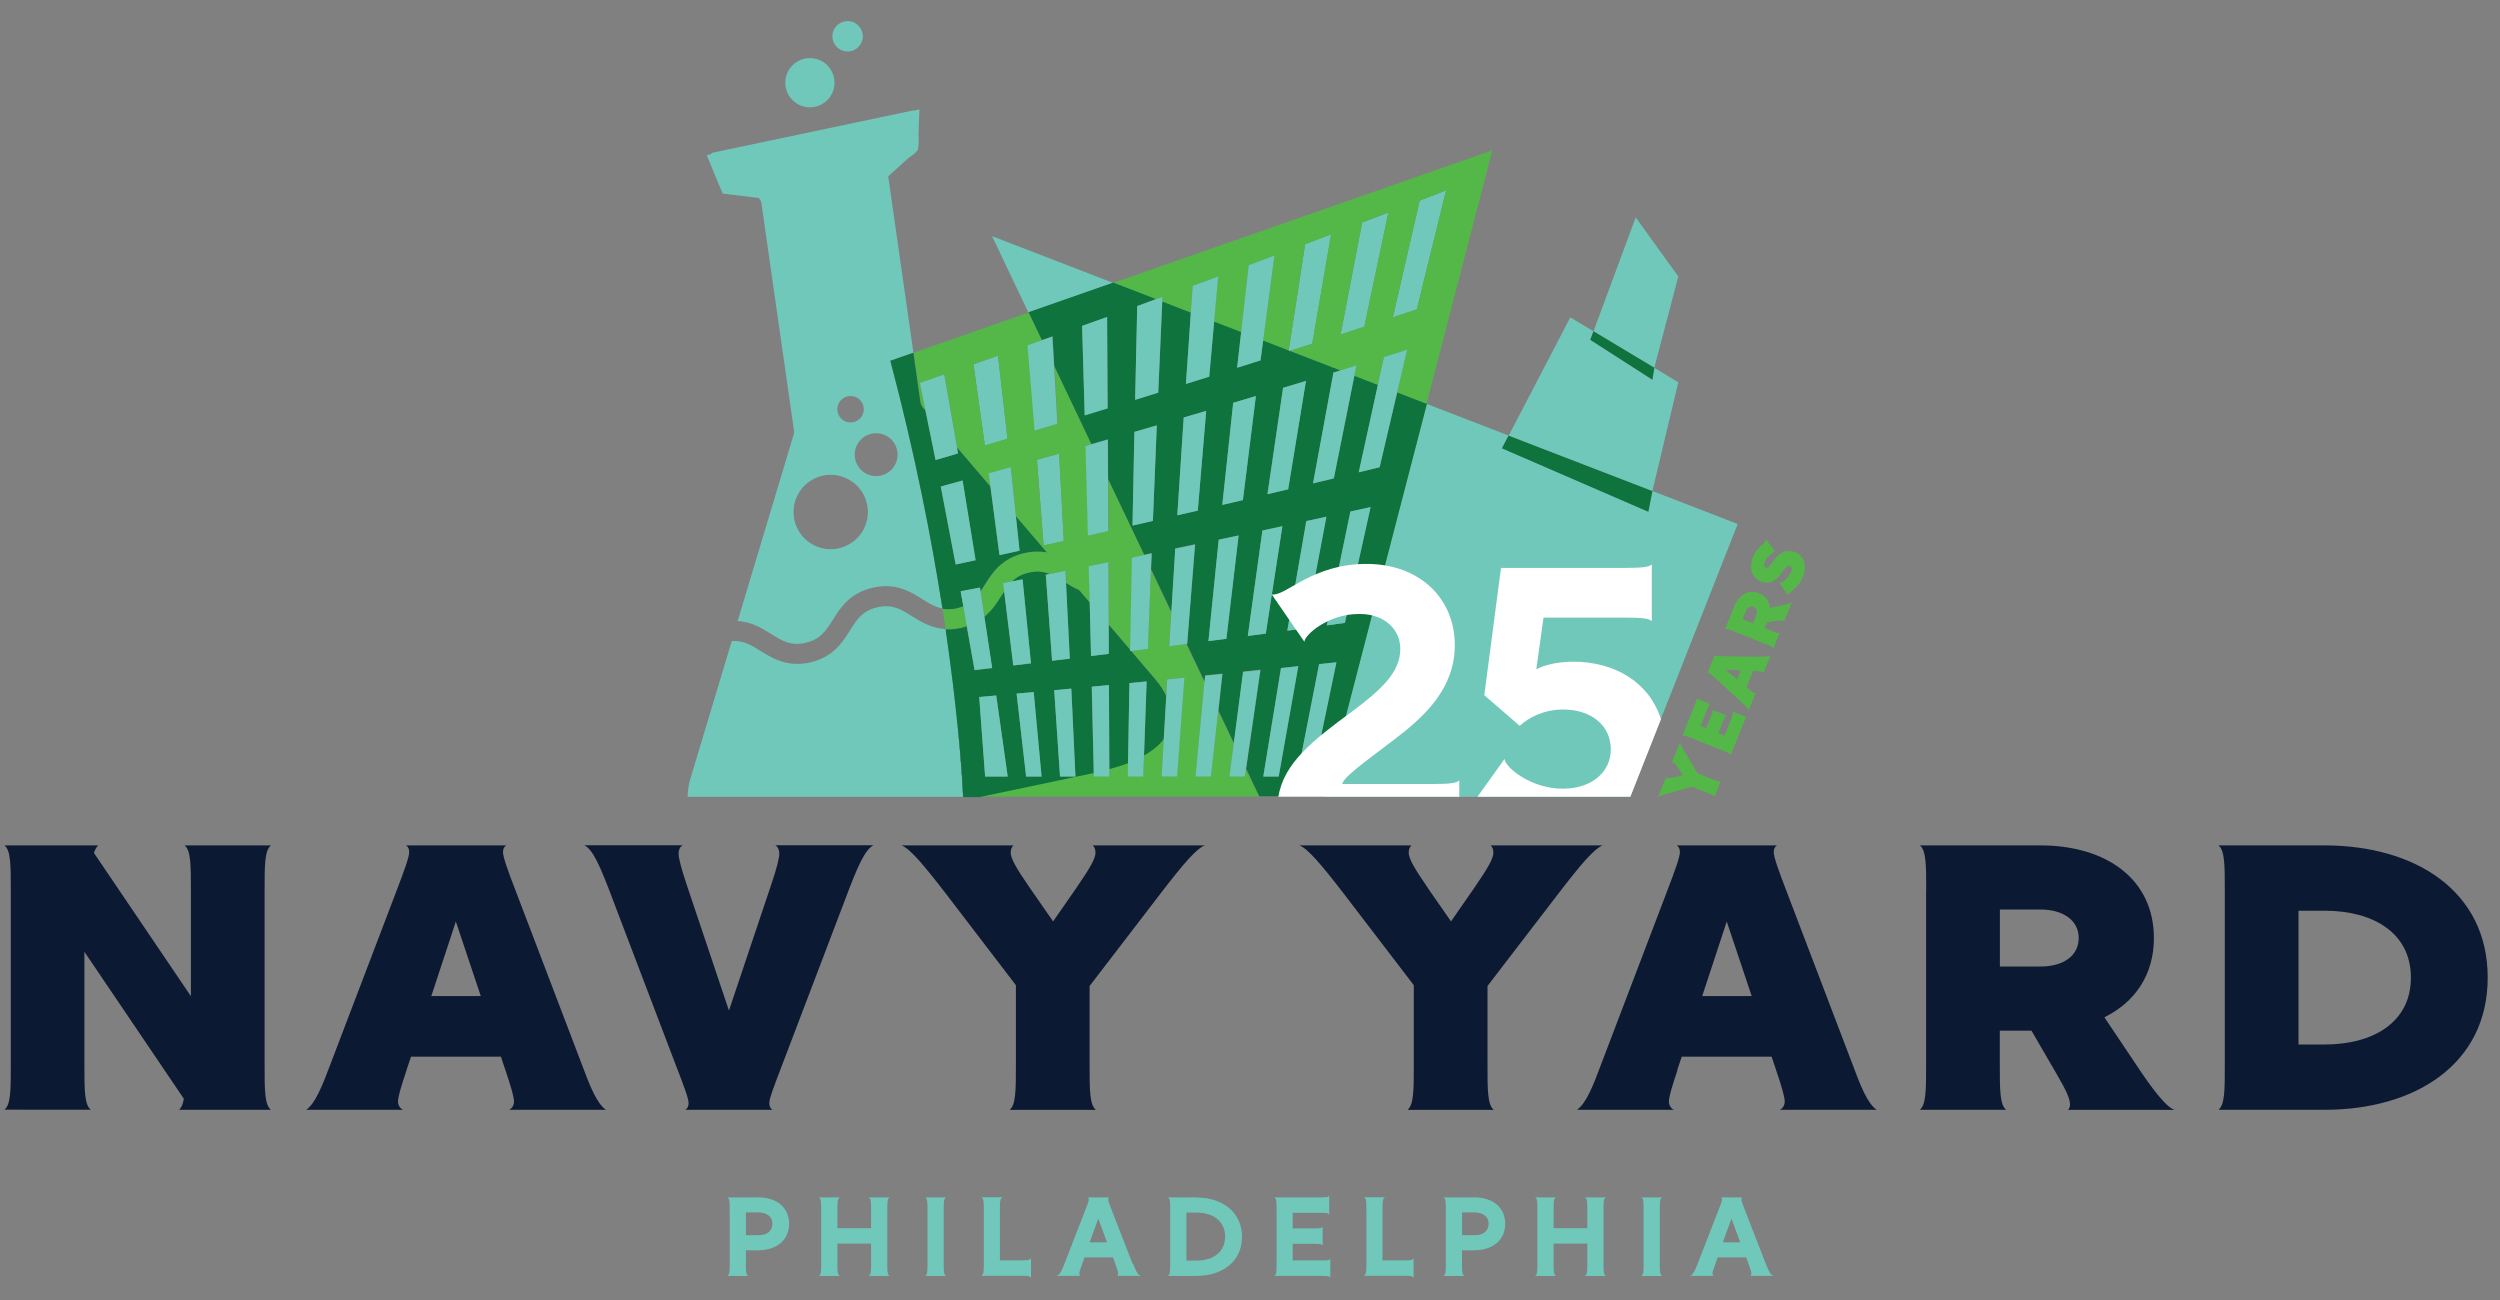 <?xml version="1.0" encoding="UTF-8"?><svg xmlns="http://www.w3.org/2000/svg" width="250" height="130" viewBox="0 0 250 130"><rect x="0" y="0" width="250" height="130" fill="#808080" stroke="none"/><defs><style>.cls-1{fill:none;}.cls-2{fill:#081f2d;}.cls-3{mix-blend-mode:hard-light;}.cls-3,.cls-4{fill:#70c8ba;}.cls-5{isolation:isolate;}.cls-6{fill:#0b1a32;}.cls-7{fill:#fff;}.cls-8,.cls-9{fill:#54b848;}.cls-10{fill:#0e733d;}.cls-9{mix-blend-mode:overlay;}.cls-11{fill:#70c8bb;}</style></defs><g class="cls-5"><g id="Layer_1"><path class="cls-6" d="M1.08,89.05c0-2.53,0-4-.63-4.51h9.38c-.2.16-.32.44-.44.75l9.7,14.33v-10.57c0-2.53,0-4-.63-4.51h8.63c-.63.52-.63,1.98-.63,4.51v17.42c0,2.53,0,4,.63,4.51h-9.19c.24-.2.4-.55.48-1.11l-9.94-14.69v11.28c0,2.53,0,4,.63,4.51H.45c.63-.51.63-1.98.63-4.51v-17.42Z"/><path class="cls-6" d="M40.67,106.98c-.59,1.74-.87,2.73-.87,3.17,0,.36.2.71.52.83h-9.7c.91-.63,1.62-2.41,2.42-4.55l6.61-17.34c.79-2.06,1.27-3.4,1.27-3.88,0-.32-.12-.55-.32-.67h10.02c-.2.12-.32.36-.32.67,0,.48.47,1.82,1.27,3.88l6.61,17.34c.79,2.14,1.5,3.92,2.41,4.55h-9.7c.32-.12.51-.47.51-.83,0-.44-.28-1.43-.87-3.17l-.44-1.31h-8.99l-.44,1.31ZM45.58,92.17l-2.45,7.44h4.95l-2.49-7.44Z"/><path class="cls-6" d="M72.9,101.04l4.2-12.51c.59-1.74.83-2.73.83-3.17,0-.36-.12-.67-.4-.83h9.82c-.83.4-1.58,2.06-2.81,5.35l-6.3,16.55c-.79,2.06-1.31,3.41-1.31,3.88,0,.32.12.55.32.67h-8.71c.2-.12.32-.36.32-.67,0-.48-.51-1.82-1.31-3.88l-6.3-16.55c-1.23-3.29-1.98-4.95-2.81-5.35h9.82c-.28.16-.4.48-.4.83,0,.43.24,1.42.83,3.17l4.2,12.51Z"/><path class="cls-6" d="M102.97,88.77l2.34,3.37,2.34-3.37c1.39-2.02,1.9-2.93,1.9-3.52,0-.32-.12-.59-.28-.71h11.21c-.83.32-2.1,1.78-4.47,4.87l-7.05,9.19v7.88c0,2.53,0,4,.63,4.51h-8.63c.63-.51.63-1.98.63-4.51v-7.96l-6.97-9.11c-2.38-3.09-3.64-4.55-4.47-4.87h11.2c-.16.12-.28.4-.28.71,0,.59.51,1.51,1.9,3.52Z"/><path class="cls-6" d="M142.76,88.77l2.34,3.37,2.34-3.37c1.39-2.02,1.9-2.93,1.9-3.52,0-.32-.12-.59-.28-.71h11.21c-.83.32-2.1,1.78-4.47,4.87l-7.05,9.19v7.88c0,2.53,0,4,.63,4.51h-8.63c.63-.51.63-1.98.63-4.51v-7.96l-6.97-9.11c-2.38-3.09-3.64-4.55-4.47-4.87h11.21c-.16.12-.28.4-.28.71,0,.59.51,1.51,1.9,3.52Z"/><path class="cls-6" d="M167.76,106.98c-.59,1.74-.87,2.73-.87,3.17,0,.36.2.71.51.83h-9.7c.91-.63,1.62-2.41,2.41-4.55l6.61-17.34c.79-2.06,1.27-3.4,1.27-3.88,0-.32-.12-.55-.32-.67h10.02c-.2.12-.32.36-.32.67,0,.48.48,1.82,1.27,3.88l6.61,17.34c.79,2.14,1.5,3.92,2.41,4.55h-9.7c.32-.12.51-.47.51-.83,0-.44-.28-1.43-.87-3.17l-.44-1.31h-8.99l-.44,1.31ZM172.67,92.17l-2.45,7.44h4.95l-2.49-7.44Z"/><path class="cls-6" d="M192.62,89.05c0-2.53,0-4-.63-4.51h12.04c6.65,0,11.36,3.41,11.36,9.27,0,3.68-1.9,6.41-4.95,7.92l3.05,4.55c1.9,2.89,3.17,4.43,3.96,4.71h-10.65c.12-.12.2-.32.2-.51,0-.59-.32-1.35-1.39-3.17l-2.46-4.24h-3.17v3.32c0,2.54,0,4.08.63,4.59h-8.63c.63-.51.63-1.98.63-4.51v-17.42ZM204.03,90.95h-4.04v5.7h4.08c2.26,0,3.8-1.07,3.8-2.85s-1.58-2.85-3.84-2.85Z"/><path class="cls-6" d="M222.48,89.05c0-2.53,0-4-.63-4.51h10.61c8.99,0,16.31,4.51,16.31,13.22s-7.32,13.22-16.31,13.22h-10.61c.63-.51.63-1.98.63-4.51v-17.42ZM241.09,97.76c0-4.47-3.76-6.69-8.63-6.69h-2.61v13.38h2.61c4.87,0,8.63-2.22,8.63-6.69Z"/><path class="cls-11" d="M75.79,119.74h-3.05l.09.08c.14.13.14.53.14,1.21v5.27c0,.67,0,1.08-.14,1.21l-.09.08h2.08l-.09-.08c-.14-.13-.14-.53-.14-1.21v-1.27h1.2c1.89,0,3.12-1.04,3.12-2.65s-1.22-2.65-3.12-2.65ZM77.24,122.38c0,.27-.1,1.14-1.41,1.14h-1.24v-2.28h1.24c.68,0,1.41.3,1.41,1.14Z"/><path class="cls-11" d="M88.87,119.82l.09-.08h-2.1l.1.08c.15.13.15.53.15,1.21v1.79h-3.37v-1.79c0-.67,0-1.08.15-1.21l.1-.08h-2.1l.09.08c.14.13.14.53.14,1.21v5.27c0,.67,0,1.08-.14,1.21l-.09.08h2.1l-.1-.08c-.15-.13-.15-.53-.15-1.21v-1.94h3.37v1.94c0,.67,0,1.08-.15,1.21l-.1.08h2.1l-.09-.08c-.14-.13-.14-.53-.14-1.21v-5.27c0-.68,0-1.08.14-1.21Z"/><path class="cls-11" d="M94.51,119.82l.09-.08h-2.08l.09.08c.14.13.14.53.14,1.21v5.27c0,.67,0,1.08-.14,1.21l-.09.08h2.08l-.09-.08c-.14-.13-.14-.53-.14-1.21v-5.27c0-.68,0-1.08.14-1.21Z"/><path class="cls-11" d="M102.38,126.04h-2.39v-5.02c0-.67,0-1.08.15-1.21l.1-.08h-2.11l.1.08c.15.13.15.53.15,1.21v5.27c0,.67,0,1.08-.15,1.21l-.1.08h4.25c.38,0,.58.03.64.11l.08.1v-1.97l-.08.1c-.06.08-.26.11-.64.11Z"/><path class="cls-11" d="M113.25,126.36l-2.11-5.43c-.25-.64-.32-.85-.32-.99,0-.06,0-.1.03-.13l.05-.07h-2.1l.05.07s.03.07.03.13c0,.14-.07.36-.32.99l-2.11,5.43c-.21.54-.43,1.05-.62,1.14l-.19.09h2.39l-.05-.07s-.05-.09-.05-.16c0-.15.06-.33.23-.81l.29-.81h2.85l.29.81c.17.48.23.66.23.81,0,.06-.01.11-.05.16l-.05.07h2.39l-.19-.09c-.19-.09-.41-.6-.62-1.14ZM109.83,121.86l.87,2.37h-1.74l.87-2.37Z"/><path class="cls-11" d="M119.64,119.74h-2.85l.09.08c.14.13.14.53.14,1.21v5.27c0,.67,0,1.08-.14,1.21l-.09.08h2.85c1.27,0,2.41-.35,3.22-1,.88-.7,1.34-1.71,1.34-2.92,0-2.35-1.83-3.92-4.56-3.92ZM118.64,121.26h1c1.77,0,2.87.92,2.87,2.4s-1.1,2.4-2.87,2.4h-1v-4.81Z"/><path class="cls-11" d="M132.24,126.04h-2.97v-1.66h2.17c.2,0,.67,0,.74.09l.08.1v-1.92l-.08.1c-.06.08-.41.09-.74.09h-2.17v-1.56h2.86c.33,0,.65.01.71.09l.08.1v-1.92l-.08.1c-.06.07-.33.09-.71.09h-4.7l.09.08c.14.13.14.53.14,1.21v5.27c0,.67,0,1.08-.14,1.21l-.09.08h4.81c.33,0,.65.01.71.09l.08.1v-1.92l-.08.1c-.06.07-.33.09-.71.09Z"/><path class="cls-11" d="M140.64,126.04h-2.39v-5.02c0-.67,0-1.08.15-1.21l.1-.08h-2.11l.1.08c.15.13.15.53.15,1.21v5.27c0,.67,0,1.08-.15,1.21l-.1.08h4.25c.38,0,.58.03.64.11l.08.1v-1.97l-.08.1c-.06.08-.26.11-.64.11Z"/><path class="cls-11" d="M147.4,119.74h-3.05l.09.08c.14.13.14.53.14,1.21v5.27c0,.67,0,1.08-.14,1.21l-.09.08h2.08l-.09-.08c-.14-.13-.14-.53-.14-1.21v-1.27h1.2c1.89,0,3.12-1.04,3.12-2.65s-1.22-2.65-3.12-2.65ZM148.86,122.38c0,.27-.1,1.14-1.41,1.14h-1.24v-2.28h1.24c.68,0,1.41.3,1.41,1.14Z"/><path class="cls-11" d="M160.49,119.82l.09-.08h-2.1l.1.08c.15.13.15.53.15,1.21v1.79h-3.37v-1.79c0-.67,0-1.08.15-1.21l.1-.08h-2.1l.09.08c.14.13.14.53.14,1.21v5.27c0,.67,0,1.08-.14,1.21l-.09.08h2.1l-.1-.08c-.15-.13-.15-.53-.15-1.21v-1.94h3.37v1.94c0,.67,0,1.08-.15,1.21l-.1.08h2.1l-.09-.08c-.14-.13-.14-.53-.14-1.21v-5.27c0-.68,0-1.08.14-1.21Z"/><path class="cls-11" d="M166.12,119.82l.09-.08h-2.08l.09.08c.14.13.14.53.14,1.21v5.27c0,.67,0,1.08-.14,1.21l-.09.08h2.08l-.09-.08c-.14-.13-.14-.53-.14-1.21v-5.27c0-.68,0-1.08.14-1.21Z"/><path class="cls-11" d="M174.99,127.59h2.39l-.19-.09c-.19-.09-.41-.6-.62-1.14l-2.11-5.43c-.25-.64-.32-.85-.32-.99,0-.06,0-.1.03-.13l.05-.07h-2.1l.05.07s.03.07.03.13c0,.14-.07.36-.32.99l-2.11,5.43c-.21.54-.43,1.05-.62,1.14l-.19.09h2.39l-.05-.07s-.05-.09-.05-.16c0-.15.06-.33.23-.81l.29-.81h2.85l.29.81c.17.48.23.66.23.81,0,.06-.02.12-.05.16l-.05.07ZM173.15,121.86l.87,2.37h-1.74l.87-2.37Z"/><path class="cls-1" d="M175.35,60.69c-.32-.13-.64.08-.8.49l-.29.74,1.04.42.3-.75c.16-.41.08-.77-.25-.9Z"/><polygon class="cls-1" points="173.7 67.94 174.06 67.03 172.52 66.95 173.7 67.94"/><path class="cls-4" d="M80.99,10.73c1.36,0,2.46-1.1,2.46-2.46,0-1.36-1.1-2.46-2.46-2.46s-2.46,1.1-2.46,2.46,1.1,2.46,2.46,2.46Z"/><path class="cls-4" d="M84.76,5.15c.84,0,1.52-.68,1.52-1.52s-.68-1.52-1.52-1.52-1.52.68-1.52,1.52.68,1.52,1.52,1.52Z"/><path class="cls-8" d="M171.19,77.9l-1.44-.57-1.17-1.96c-.39-.66-.57-1-.57-1.17l-.82,2.05s.09-.02.15,0c.11.04.24.2.51.6l.45.67-.79.18c-.47.11-.67.13-.78.09-.06-.02-.1-.07-.11-.1l-.82,2.05c.12-.13.48-.25,1.22-.46l2.18-.61,1.46.58c.46.18.73.29.78.45l.63-1.58c-.14.08-.41-.03-.87-.21Z"/><path class="cls-8" d="M173.19,71.73l-.73,1.83-.62-.25.51-1.28c.14-.34.21-.46.29-.48l-1.4-.56c.05.08.02.21-.12.55l-.51,1.28-.55-.22.68-1.72c.14-.34.21-.46.29-.48l-1.39-.55c.04.08.01.21-.13.55l-1.27,3.18c.14-.08.41.03.87.21l3.19,1.27c.46.18.73.29.78.45l1.31-3.3c.14-.34.21-.46.29-.48l-1.4-.56c.05.08.02.21-.12.55Z"/><path class="cls-8" d="M176.04,65.68l-3.66-.05c-.43,0-.72-.02-.8-.05-.06-.02-.09-.06-.1-.11l-.73,1.83s.09-.03.15,0c.09.03.3.22.62.51l2.69,2.47c.33.3.61.56.66.77l.71-1.78s-.12.06-.19.03c-.08-.03-.24-.16-.52-.39l-.21-.18.65-1.65.27.02c.36.02.56.04.64.07.07.03.12.09.12.16l.71-1.78c-.18.12-.56.12-1.01.11ZM173.7,67.94l-1.18-.99,1.55.09-.36.91Z"/><path class="cls-8" d="M176.99,60.8c-.05-.67-.42-1.21-1.09-1.48-1.07-.43-2.04.19-2.52,1.4l-.88,2.2c.14-.08.41.03.87.21l3.19,1.27c.46.18.73.29.78.45l.63-1.58c-.14.08-.42-.03-.89-.22l-.61-.24.23-.58.95-.14c.41-.06.57-.07.68-.02.04.01.07.04.08.07l.78-1.95c-.11.12-.48.24-1.15.38l-1.06.23ZM175.6,61.59l-.3.75-1.04-.42.29-.74c.16-.41.48-.62.8-.49.33.13.41.49.25.9Z"/><path class="cls-8" d="M179.48,55.21c-1.03-.41-1.75.31-2.15.89-.32.46-.54.75-.76.66-.16-.06-.23-.26-.1-.56.22-.55.85-1.07,1.07-.98l-.9-1.25v.03c-.15.35-.94.67-1.35,1.72-.39.99-.15,2.05.8,2.43.96.38,1.6-.19,2.07-.85.31-.44.6-.8.85-.7.17.07.23.29.1.61-.25.62-.98,1.15-1.18,1.06l.87,1.24v-.03c.14-.32,1.04-.67,1.49-1.79.43-1.08.14-2.12-.79-2.49Z"/><polygon class="cls-11" points="100.75 43.88 99.8 35.57 97.35 36.43 98.49 44.55 100.75 43.88"/><polygon class="cls-11" points="106.38 54.1 105.91 45.36 103.7 45.98 104.36 54.54 106.38 54.1"/><polygon class="cls-3" points="149.25 15.03 149.25 15.03 149.12 15.54 149.25 15.03"/><polygon class="cls-11" points="144.61 19.04 141.97 20.06 139.29 31.73 141.68 30.94 144.61 19.04"/><polygon class="cls-11" points="138.84 21.26 136.22 22.25 134.06 33.45 136.43 32.67 138.84 21.26"/><path class="cls-4" d="M91.34,35.27l-2.52-17.64,2.13-1.92c.28-.16.56-.37.82-.7.01-.02.02-.04.03-.07.08-.48.08-1.02.05-1.53l.09-2.47-.59.13s-.06-.02-.08-.02l-20.01,4.22c-.06.01-.12.05-.16.11,0,.01,0,.03-.01.04l-.42.09,1.6,3.85,3.61.44c.12.14.22.31.26.5l3.24,22.63c.04.18.03.37-.02.55l-5.29,17.61-.3,1.01c1.41.09,2.45.74,3.33,1.29,1.1.69,1.98,1.23,3.46.89,1.49-.34,2.04-1.21,2.73-2.31.75-1.19,1.68-2.67,3.98-3.2,2.3-.53,3.78.4,4.97,1.15.64.4,1.2.74,1.85.9.05.01.1.03.15.04-1.08-6.94-2.72-15.39-5.21-24.79l2.29-.8ZM83.82,40.44c.27-.68,1.04-1.01,1.72-.75.68.27,1.01,1.04.75,1.72-.27.68-1.04,1.01-1.72.75-.68-.27-1.01-1.04-.75-1.72ZM86.53,52.56c-.75,1.91-2.91,2.85-4.82,2.1-1.91-.75-2.85-2.91-2.1-4.82.75-1.91,2.91-2.85,4.82-2.1,1.91.75,2.85,2.91,2.1,4.82ZM89.61,46.25c-.43,1.1-1.68,1.64-2.78,1.21s-1.64-1.68-1.21-2.78c.43-1.1,1.68-1.64,2.78-1.21,1.1.43,1.64,1.68,1.21,2.78Z"/><path class="cls-4" d="M94.57,62.91s-.08-.01-.12-.01c-1.37-.11-2.39-.74-3.25-1.28-1.1-.69-1.97-1.23-3.47-.89-1.49.34-2.04,1.21-2.73,2.31-.75,1.19-1.68,2.67-3.98,3.2-.47.11-.91.15-1.31.15-1.58,0-2.71-.71-3.66-1.3-.95-.59-1.73-1.07-2.87-.98l-.33,1.08h0s-3.74,12.45-3.74,12.45c0,.03-.02.06-.03.09h0c-.23.73-.31,1.39-.32,1.95h27.55c-.04-.98-.18-3.41-.53-7-.26-2.66-.64-5.94-1.21-9.77Z"/><polygon class="cls-4" points="113 65.11 113.12 65.1 113.01 64.97 113 65.11"/><polygon class="cls-3" points="113 65.11 113.12 65.1 113.01 64.97 113 65.11"/><polygon class="cls-4" points="99.21 23.62 102.84 31.25 111.31 28.29 99.21 23.62"/><polygon class="cls-11" points="130.52 24.41 128.87 35.07 128.86 35.13 128.96 35.1 131.23 34.37 133.12 23.43 130.52 24.41"/><polygon class="cls-1" points="150.77 43.73 150.87 43.56 150.77 43.73 150.77 43.73"/><polygon class="cls-4" points="165.24 49.1 164.95 50.57 164.83 51.17 150.2 44.83 150.77 43.73 150.77 43.73 150.87 43.56 142.67 40.39 132.47 79.68 163.02 79.68 173.77 52.4 165.24 49.1"/><polygon class="cls-10" points="150.2 44.83 164.83 51.17 164.95 50.57 165.24 49.1 150.87 43.56 150.77 43.73 150.2 44.83"/><polygon class="cls-4" points="167.83 38.23 165.43 36.78 165.24 37.97 159.03 33.98 159.35 33.13 157.03 31.74 150.87 43.56 165.24 49.1 167.83 38.23"/><polygon class="cls-4" points="165.43 36.78 167.83 27.65 163.57 21.74 159.35 33.13 165.43 36.78 165.43 36.78"/><polygon class="cls-10" points="165.24 37.97 165.43 36.78 159.35 33.13 159.03 33.98 165.24 37.97"/><polygon class="cls-2" points="102.84 31.25 91.34 35.27 102.84 31.25 102.84 31.25"/><rect class="cls-2" x="130.28" y="1.57" width="0" height="40.19" transform="translate(73.66 140.98) rotate(-74.05)"/><path class="cls-4" d="M96.31,79.68h.03c-.1-2.21-.3-4.56-.56-7,.35,3.59.49,6.02.53,7Z"/><path class="cls-2" d="M96.31,79.68h.03c-.1-2.21-.3-4.56-.56-7,.35,3.59.49,6.02.53,7Z"/><path class="cls-8" d="M92.3,40.75l.26.3-.56-2.76,2.44-.84,1.27,7.28,3.35,3.92-.17-1.31,2.19-.61.52,4.9,3.09,3.61c-.65-.12-1.39-.13-2.24.07-2.3.53-3.23,2.01-3.98,3.2-.14.22-.27.42-.4.62l.39,2.55c.78-.64,1.28-1.42,1.71-2.1.09-.14.18-.28.27-.42l-.1-.84.89-.17c.41-.4.92-.71,1.68-.88.85-.19,1.49-.1,2.1.14l1.56-.31.06,1.2c.4.24.82.5,1.3.7l1.07,1.25-.09-3.62,1.96-.39.03,6.23,1.03,1.2,1.11,1.3.18-9.21,1.21-.25-3.6-7.55.03,5.15-2.03.45-.24-8.96.57-.16-3.71-7.8.33,5.73-2.28.69-.71-8.53,1.41-.5-1.33-2.78-11.5,4.02.71,4.99c.04.18.12.35.24.49ZM105.91,45.36l.47,8.74-2.02.45-.67-8.56,2.21-.63ZM99.8,35.57l.95,8.3-2.26.67-1.15-8.12,2.46-.86Z"/><path class="cls-8" d="M96.68,62.61l-.35-1.99c-.19.07-.38.14-.61.19-.56.13-1.03.13-1.46.05.11.7.21,1.38.31,2.05.49.03,1.01-.01,1.6-.15.18-.04.35-.1.51-.15Z"/><path class="cls-8" d="M111.31,28.29l4.26,1.65.66-.24-.02.49,2.86,1.11.19-2.7,2.55-.94-.41,4.54,2.7,1.04.76-6.71,2.57-.96-1.13,8.52,2.56.99,1.65-10.66,2.59-.98-1.89,10.94-2.26.73,5.05,1.95,1.63-.5-.21,1.05,2.35.91.61-2.81,2.32-.72-1,4.27,2.92,1.13h.03s6.45-24.84,6.45-24.84l.13-.51-37.94,13.26ZM136.43,32.67l-2.38.78,2.17-11.2,2.61-1-2.4,11.42ZM141.68,30.94l-2.4.79,2.69-11.68,2.64-1.02-2.93,11.9Z"/><path class="cls-8" d="M124.48,77.65h-1.54l.43-3.3-1.55-3.25-.73,6.55h-1.54l.89-9.44-1.82-3.82-1.71.22.21-3.37-2.03-4.27-.31,7.91-1.67.21,2.38,2.79s.03.03.04.05h0c.5.58.84,1.15,1.08,1.66l.1-1.66,1.72-.17-.74,9.88h-1.54l.22-3.78c-.1.14-.21.29-.34.43-.21.22-.48.45-.81.7,0,0,0,0,0,0-.25.19-.53.36-.82.53l-.08,2.11h-1.54l.02-1.35c-.56.22-1.19.42-1.87.6v.75s-1.54,0-1.54,0v-.38s-11.43,2.41-11.43,2.41h27.94l-1.31-2.76-.11.73Z"/><path class="cls-10" d="M95.72,60.81c.22-.05.42-.12.61-.19l-.26-1.49,1.93-.37.05.36c.13-.2.27-.4.4-.62.75-1.19,1.68-2.67,3.98-3.2.85-.19,1.59-.19,2.24-.07l-3.09-3.61.37,3.45-2.01.44-.91-6.86-3.35-3.92.11.62-2.24.66-1.01-4.95-.26-.3c-.12-.14-.2-.31-.24-.49l-.71-4.99-2.29.8c2.49,9.4,4.13,17.85,5.21,24.79.43.08.9.08,1.46-.05ZM94.08,48.65l2.18-.6,1.3,7.97-2,.43-1.49-7.79Z"/><path class="cls-10" d="M109.18,68.67l1.72-.16.04,8.4c.68-.18,1.31-.38,1.87-.6l.14-8,1.72-.17-.27,7.41c.29-.17.57-.35.82-.53,0,0,0,0,0,0,.34-.25.61-.48.81-.7.13-.14.24-.28.34-.43l.25-4.28c-.23-.51-.57-1.08-1.08-1.65h0s-.03-.04-.04-.06l-2.38-2.79h-.11s0-.13,0-.13l-1.11-1.3-1.03-1.2v2.91s-1.76.22-1.76.22l-.14-5.35-1.07-1.25c-.48-.21-.9-.46-1.3-.7l.38,7.56-1.77.22-.63-8.6.4-.08c-.6-.24-1.25-.34-2.1-.14-.75.17-1.26.48-1.68.88l1.05-.2.84,8.4-1.77.21-.91-7.39c-.09.13-.18.27-.27.42-.43.68-.93,1.46-1.71,2.1l.78,5.13-1.76.21-.78-4.39c-.17.05-.33.11-.51.15-.58.13-1.11.17-1.6.15.56,3.82.94,7.11,1.21,9.77.27,2.44.46,4.8.56,7h1.62l11.42-2.41-.2-8.61ZM98.51,77.65l-.59-7.95,1.71-.15,1.14,8.1h-2.26ZM102.61,77.65l-.95-8.29,1.71-.16.78,8.45h-1.54ZM106,77.65l-.58-8.63,1.71-.16.42,8.79h-1.54Z"/><polygon class="cls-9" points="142.64 40.38 132.38 79.68 132.47 79.68 142.67 40.39 142.64 40.38"/><rect class="cls-9" x="102.59" y="29.77" width="8.98" height="0" transform="translate(32.56 112.23) rotate(-63.43)"/><rect class="cls-2" x="102.59" y="29.77" width="8.98" height="0" transform="translate(32.56 112.23) rotate(-63.43)"/><path class="cls-10" d="M142.64,40.38l-2.92-1.13-1.75,7.47-2.09.51,1.91-8.73-2.35-.91-2.05,10.24-2.08.5,2.04-11.08.67-.21-5.05-1.95-.1.03v-.07s-2.55-.99-2.55-.99l-.26,1.96-2.34.75.4-3.56-2.7-1.04-.49,5.48-2.33.73.49-7.11-2.86-1.11-.4,9.09-2.31.72.21-9.38,1.86-.68-4.26-1.65-8.47,2.96,1.33,2.78,1.07-.38.17,2.98,3.71,7.8,1.66-.48.02,3.99,3.6,7.55.76-.16-.06,1.63,2.03,4.27.39-6.38,1.98-.41-.79,9.93h-.08s1.82,3.83,1.82,3.83l.06-.65,1.73-.17-.41,3.71,1.55,3.25.93-7.17,1.73-.18-1.44,9.91,1.31,2.76h6.57l10.2-39.29h-.03ZM108.47,41.54l-.26-8.95,2.5-.9.05,9.14-2.29.7ZM115.29,52.09l-2.04.46.19-9.37,2.24-.65-.39,9.55ZM135.04,51.15l2.02-.44-2.57,11.58-1.81.25,2.36-11.39ZM132.64,51.67l-2.11,11.16-1.8.24,1.9-10.97,2.01-.43ZM128.31,38.78l2.28-.69-1.78,10.84-2.07.49,1.56-10.64ZM119.78,51.06l-2.05.47.64-9.78,2.25-.67-.84,9.97ZM122.64,63.88l-1.79.23,1.02-10.15,1.99-.42-1.22,10.33ZM124.29,50.01l-2.06.48,1.09-10.21,2.27-.68-1.3,10.4ZM124.78,63.6l1.46-10.55,2-.43-1.66,10.74-1.8.24ZM126.33,77.65l1.77-10.85,1.73-.18-1.96,11.03h-1.54ZM131.26,77.65h-1.54l2.19-11.24,1.74-.18-2.39,11.43Z"/><polygon class="cls-11" points="95.7 44.73 94.42 37.45 91.99 38.29 92.55 41.05 93.56 46 95.8 45.34 95.7 44.73"/><polygon class="cls-11" points="101.59 51.62 101.07 46.72 98.87 47.33 99.05 48.65 99.95 55.51 101.96 55.07 101.59 51.62"/><polygon class="cls-11" points="97.56 56.02 96.26 48.05 94.08 48.65 95.57 56.45 97.56 56.02"/><polygon class="cls-11" points="110.93 76.9 110.89 68.5 109.18 68.67 109.38 77.27 109.39 77.65 110.93 77.65 110.93 76.9"/><polygon class="cls-11" points="106.6 58.29 106.54 57.09 104.98 57.4 104.58 57.47 105.21 66.07 106.98 65.86 106.6 58.29"/><polygon class="cls-11" points="97.92 69.7 98.51 77.65 100.77 77.65 99.62 69.55 97.92 69.7"/><polygon class="cls-11" points="116.72 67.94 116.63 69.6 116.38 73.88 116.16 77.65 117.71 77.65 118.44 67.77 116.72 67.94"/><polygon class="cls-11" points="112.94 68.31 112.8 76.3 112.78 77.65 114.32 77.65 114.4 75.55 114.66 68.14 112.94 68.31"/><polygon class="cls-11" points="101.66 69.36 102.61 77.65 104.16 77.65 103.37 69.21 101.66 69.36"/><polygon class="cls-11" points="102.26 57.93 101.21 58.13 100.31 58.31 100.42 59.15 101.33 66.54 103.1 66.33 102.26 57.93"/><polygon class="cls-11" points="98.44 61.66 98.05 59.12 98 58.75 96.06 59.12 96.33 60.62 96.68 62.61 97.46 67 99.22 66.79 98.44 61.66"/><polygon class="cls-11" points="110.87 62.46 110.84 56.23 108.87 56.62 108.97 60.24 109.1 65.6 110.88 65.38 110.87 62.46"/><polygon class="cls-11" points="105.42 69.02 106 77.65 107.54 77.65 107.13 68.86 105.42 69.02"/><polygon class="cls-11" points="105.41 36.64 105.23 33.66 104.17 34.03 102.75 34.53 103.46 43.06 105.74 42.37 105.41 36.64"/><polygon class="cls-11" points="132.68 62.54 134.49 62.29 137.06 50.71 135.04 51.15 132.68 62.54"/><polygon class="cls-11" points="130.53 62.83 132.64 51.67 130.63 52.11 128.73 63.07 130.53 62.83"/><polygon class="cls-11" points="110.8 47.96 110.78 43.96 109.12 44.44 108.55 44.6 108.79 53.56 110.82 53.11 110.8 47.96"/><polygon class="cls-11" points="130.6 38.09 128.31 38.78 126.75 49.42 128.82 48.93 130.6 38.09"/><polygon class="cls-11" points="114.39 55.51 113.19 55.76 113.01 64.97 113.12 65.1 114.79 64.89 115.09 56.98 115.16 55.35 114.39 55.51"/><polygon class="cls-11" points="117.52 54.87 117.13 61.25 116.92 64.62 118.63 64.4 118.71 64.39 119.5 54.46 117.52 54.87"/><polygon class="cls-11" points="113.25 52.56 115.29 52.09 115.68 42.54 113.44 43.19 113.25 52.56"/><polygon class="cls-11" points="117.73 51.53 119.78 51.06 120.62 41.09 118.37 41.75 117.73 51.53"/><polygon class="cls-11" points="128.24 52.62 126.24 53.05 124.78 63.6 126.58 63.36 128.24 52.62"/><polygon class="cls-11" points="108.21 32.59 108.47 41.54 110.76 40.84 110.71 31.7 108.21 32.59"/><polygon class="cls-11" points="120.84 64.11 122.64 63.88 123.86 53.55 121.87 53.97 120.84 64.11"/><polygon class="cls-11" points="123.32 40.28 122.23 50.49 124.29 50.01 125.59 39.6 123.32 40.28"/><polygon class="cls-11" points="134.01 37.05 133.34 37.26 131.3 48.34 133.38 47.84 135.43 37.6 135.64 36.55 134.01 37.05"/><polygon class="cls-11" points="115.58 29.93 113.72 30.61 113.51 39.99 115.82 39.27 116.22 30.18 116.24 29.69 115.58 29.93"/><polygon class="cls-11" points="129.71 77.65 131.26 77.65 133.64 66.23 131.91 66.41 129.71 77.65"/><polygon class="cls-11" points="119.27 28.59 119.08 31.29 118.59 38.4 120.92 37.67 121.41 32.19 121.82 27.65 119.27 28.59"/><polygon class="cls-11" points="128.1 66.8 126.33 77.65 127.87 77.65 129.83 66.62 128.1 66.8"/><polygon class="cls-11" points="138.4 35.7 137.78 38.51 135.87 47.23 137.96 46.72 139.71 39.25 140.71 34.98 138.4 35.7"/><polygon class="cls-11" points="120.51 67.57 120.44 68.22 119.55 77.65 121.09 77.65 121.82 71.11 122.23 67.4 120.51 67.57"/><polygon class="cls-11" points="124.87 26.52 124.11 33.23 123.71 36.78 126.05 36.04 126.31 34.08 127.44 25.56 124.87 26.52"/><polygon class="cls-11" points="124.3 67.19 123.37 74.35 122.94 77.65 124.48 77.65 124.59 76.92 126.03 67.01 124.3 67.19"/><path class="cls-7" d="M145.92,78.04c-.24.28-.99.36-2.67.36h-9.03c.16-.72,2.19-2.15,5.17-4.42,3.1-2.35,6.09-5.13,6.09-9.47,0-4.69-3.54-8.12-8.83-8.12s-7.92,3.06-9.31,3.06h-.16l3.26,4.73c0-.68,2.39-2.78,5.41-2.78h.16c2.31,0,4.02,1.43,4.02,3.5,0,2.31-1.87,4.06-4.93,6.33-3.77,2.77-6.73,5.08-7.26,8.44h18.09v-1.64Z"/><path class="cls-7" d="M166.08,71.88c-1.17-3.66-4.61-5.71-8.75-5.71-1.71,0-3.06.4-3.7.76l.72-5.17h8.16c1.63,0,2.43.08,2.67.36v-5.69c-.24.28-.99.36-2.67.36h-12.41l-1.67,12.73,3.54,3.06c.88-.8,2.39-1.63,4.34-1.63,2.86,0,4.77,1.63,4.77,3.98s-1.99,3.94-4.81,3.94c-3.22,0-5.81-2.19-5.81-2.98l-2.71,3.78h15.29l3.07-7.78Z"/></g></g></svg>